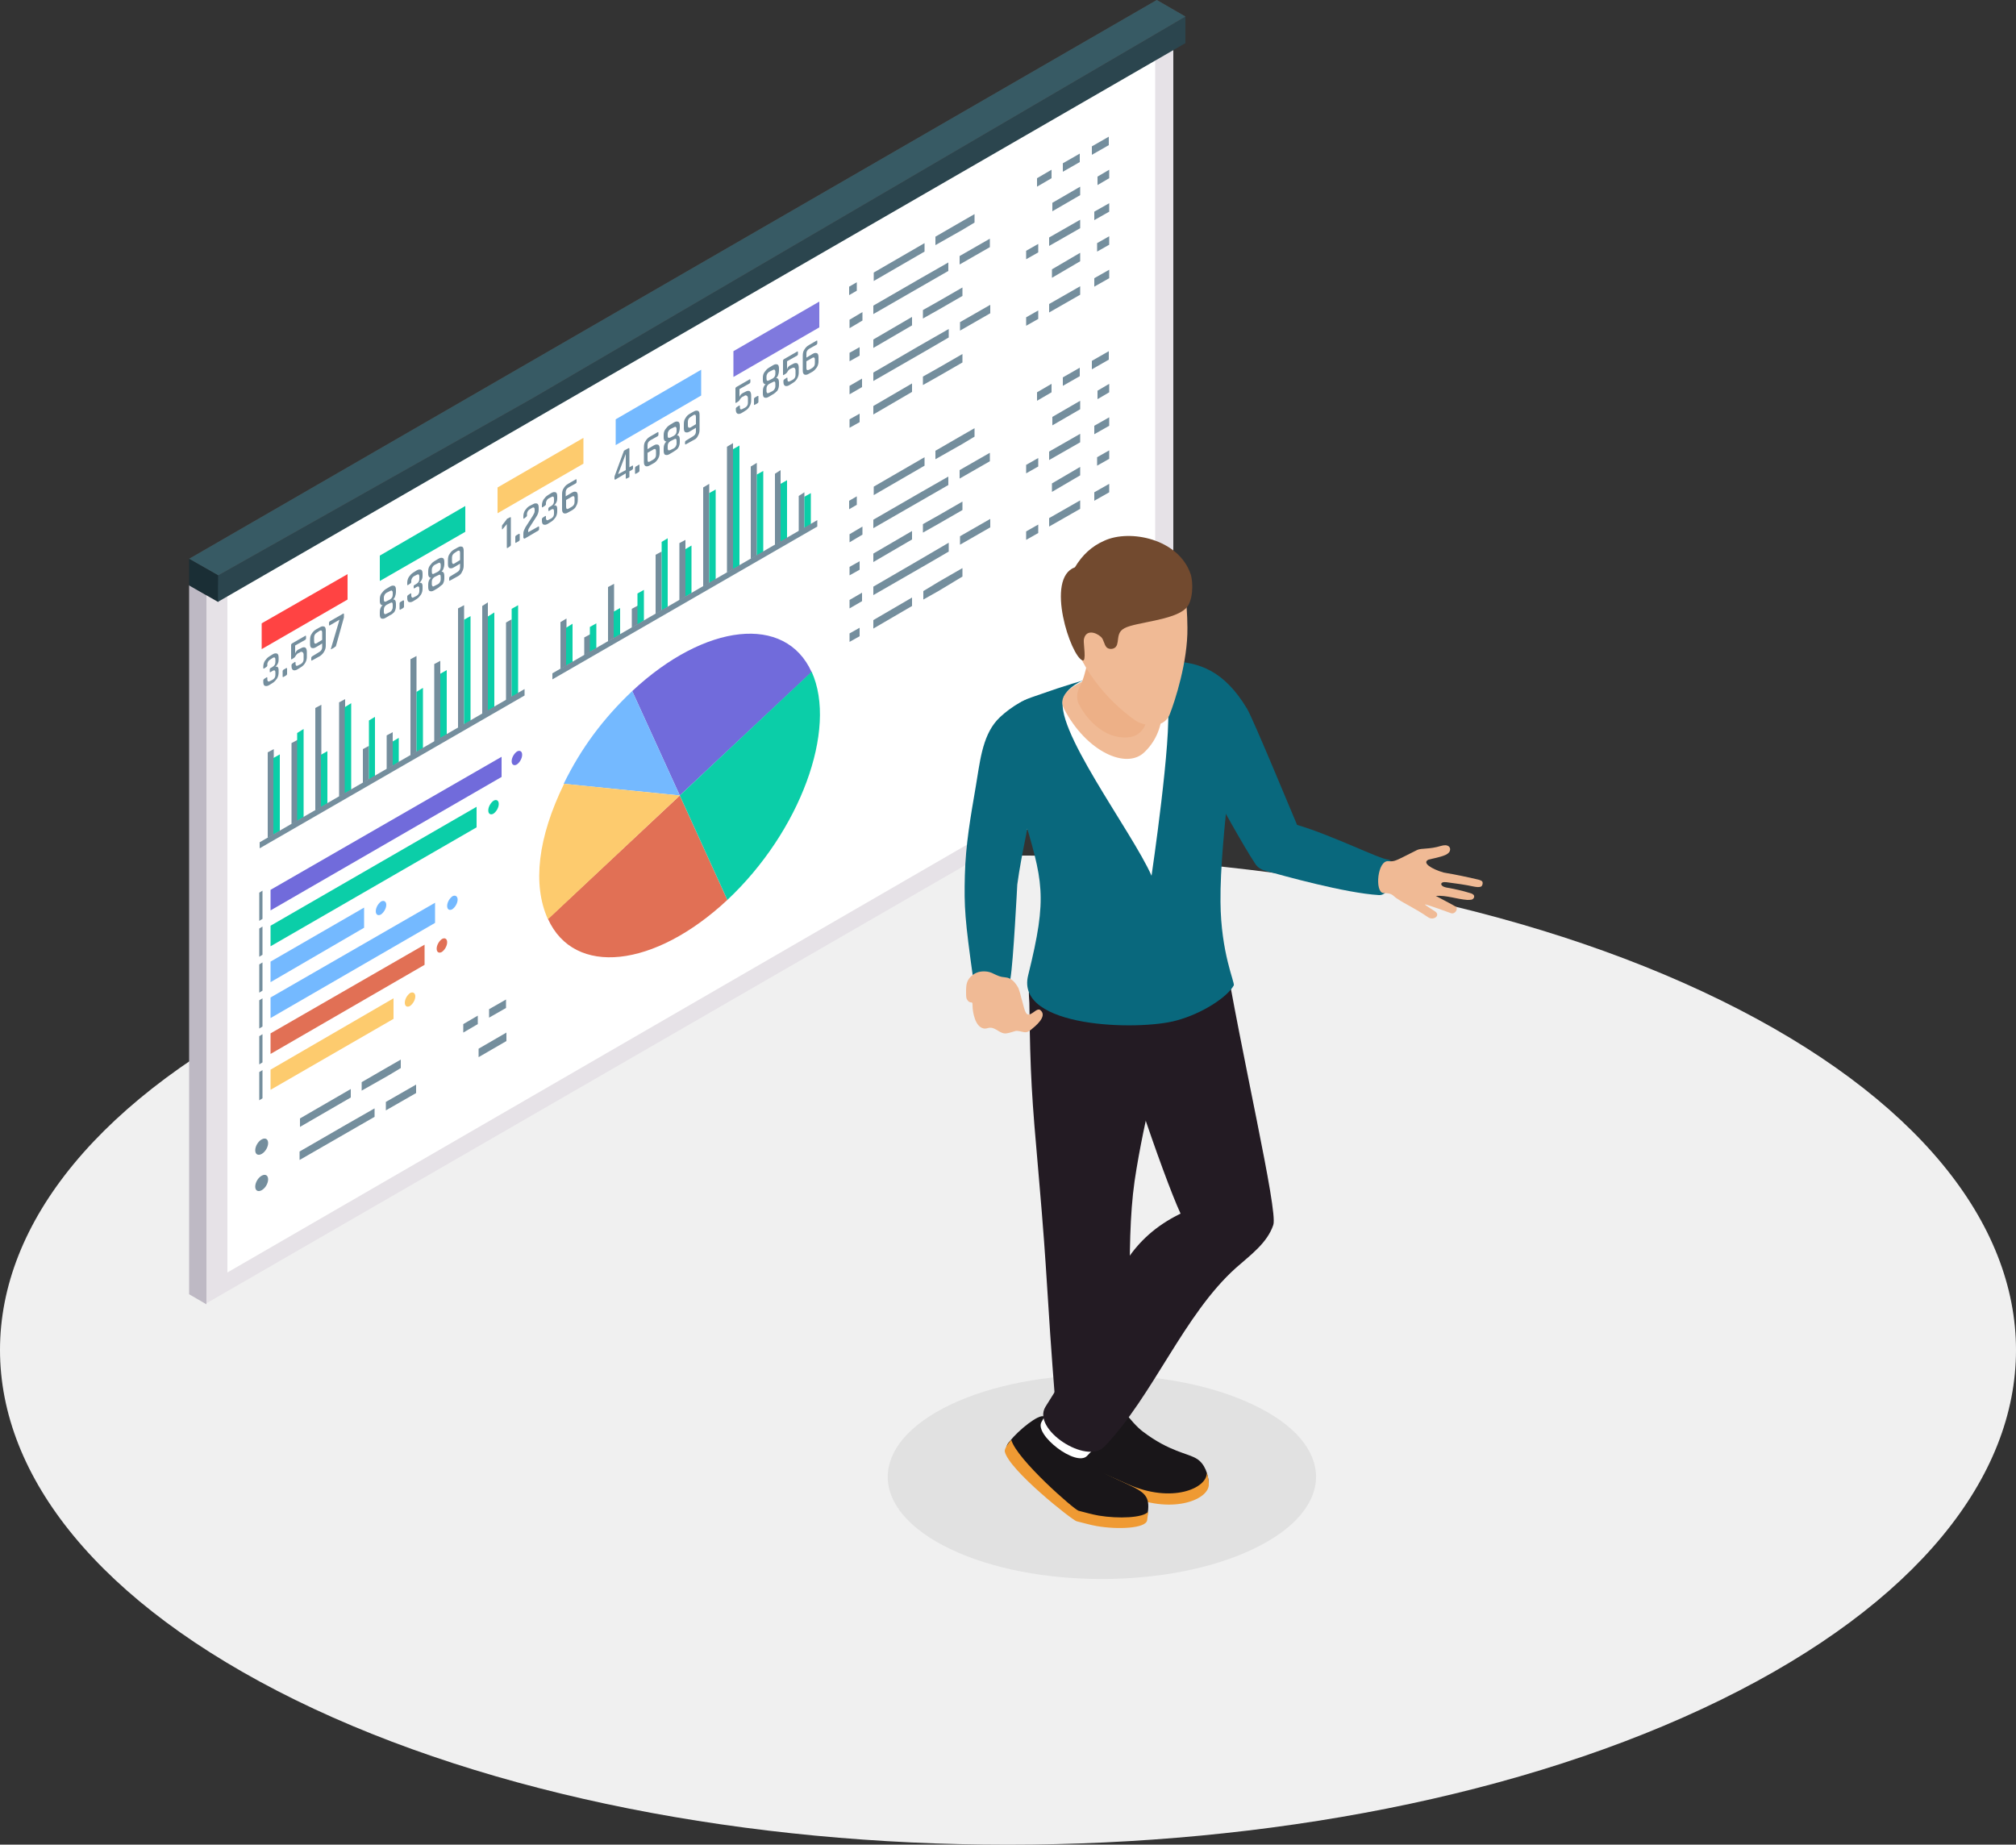 <?xml version="1.0" encoding="utf-8"?>
<!-- Generator: Adobe Illustrator 19.0.0, SVG Export Plug-In . SVG Version: 6.00 Build 0)  -->
<svg version="1.1" id="Capa_1" xmlns="http://www.w3.org/2000/svg" xmlns:xlink="http://www.w3.org/1999/xlink" x="0px" y="0px"
	 width="500px" height="457.5px" viewBox="-170 68.8 500 457.5" style="enable-background:new -170 68.8 500 457.5;"
	 xml:space="preserve">
<rect x="-170" y="68.8" width="500" height="457.5" fill="#333333" stroke="none"/>
<style type="text/css">
	.st0{fill:#F0F0F0;}
	.st1{fill:#E1E1E1;}
	.st2{fill:#E6E2E7;}
	.st3{fill:#BEB9C4;}
	.st4{fill:#FFFFFF;}
	.st5{fill:#2B454E;}
	.st6{fill:#4F4642;}
	.st7{fill:#375A64;}
	.st8{fill:#1A2E35;}
	.st9{fill:#FF4343;}
	.st10{fill:#748E9D;}
	.st11{fill:#0BCEA8;}
	.st12{fill:#FDCB6E;}
	.st13{fill:#74B9FF;}
	.st14{opacity:0.9;fill:#716BDB;enable-background:new    ;}
	.st15{fill:#716BDB;}
	.st16{fill:#E17055;}
	.st17{fill:#191619;}
	.st18{fill:#EF9A33;}
	.st19{fill:#231B23;}
	.st20{fill:#09687D;}
	.st21{fill:#F0BA95;}
	.st22{fill:#EDB087;}
	.st23{fill:#724A2F;}
</style>
<g id="Shadows">
</g>
<g id="Clouds">
</g>
<g id="Device">
</g>
<g id="Spreadsheets">
</g>
<g id="Charts">
</g>
<g>
	<path id="Floor_9_" class="st0" d="M-96.8,490.4c97.6,47.9,255.9,47.9,353.6,0c97.6-47.9,97.6-125.6,0-173.5S0.9,269-96.8,316.9
		C-194.4,364.8-194.4,442.4-96.8,490.4z"/>
	<path id="Shadow_3_" class="st1" d="M140.8,453c-20.7,9.9-54.4,9.9-75.1,0s-20.7-25.9,0-35.8c20.7-9.9,54.4-9.9,75.1,0
		C161.6,427,161.6,443.1,140.8,453z"/>
	<g id="_x35_">
		<g>
			<g>
				<g>
					<polygon class="st2" points="121,253.6 -118.9,392.1 -118.9,216.2 121,77.7 					"/>
					<polygon class="st3" points="-118.8,392.3 -123.1,389.8 -123.1,213.9 -118.8,216.4 					"/>
				</g>
				<polygon class="st4" points="116.5,251.3 -113.6,384.4 -113.6,215.2 116.5,82.2 				"/>
			</g>
			<g>
				<g>
					<polygon class="st5" points="124,79.5 -116,218.1 -116,211.5 -35.8,162.4 124,72.9 					"/>
					<polygon class="st6" points="124,72.9 -37.8,167.5 -115.9,211.5 -123.1,207.4 116.9,68.8 					"/>
					<polygon class="st7" points="124,72.9 -37.8,167.5 -115.9,211.5 -123.1,207.4 116.9,68.8 					"/>
					<path class="st8" d="M-115.9,211.5l-7.2-4.1v6.6l7.2,4.1C-116,218.1-115.9,211.5-115.9,211.5z"/>
				</g>
			</g>
		</g>
		<g>
			<g>
				<g>
					<g>
						<g>
							<polygon class="st9" points="-83.8,217.5 -105.1,229.8 -105.1,223.4 -83.8,211.2 							"/>
						</g>
						<g>
							<path class="st10" d="M-102.9,234.5l0.5-0.3c0.5-0.3,0.7-0.7,0.7-1.2v-0.6c0-0.5-0.2-0.7-0.7-0.4l-0.6,0.4
								c-0.2,0.1-0.4,0.3-0.5,0.5c-0.1,0.2-0.2,0.4-0.2,0.7v0.3c0,0.1-0.1,0.2-0.2,0.3l-0.6,0.4c-0.1,0.1-0.2,0-0.2-0.1v-0.3
								c0-0.5,0.1-1,0.4-1.5c0.3-0.4,0.6-0.8,1.1-1.1l0.8-0.5c0.5-0.3,0.8-0.3,1.1-0.2c0.3,0.1,0.4,0.5,0.4,1v0.6
								c0,0.7-0.3,1.2-0.8,1.7c0.5-0.2,0.8,0.1,0.8,0.8v0.6c0,0.5-0.1,1-0.4,1.5c-0.3,0.4-0.6,0.8-1.1,1.1l-0.8,0.5
								c-0.5,0.3-0.8,0.3-1.1,0.2c-0.3-0.1-0.4-0.5-0.4-1v-0.4c0-0.1,0.1-0.2,0.2-0.3l0.6-0.4c0.1-0.1,0.2,0,0.2,0.1v0.4
								c0,0.3,0.1,0.4,0.2,0.5c0.1,0.1,0.3,0,0.5-0.1l0.6-0.3c0.5-0.3,0.7-0.7,0.7-1.2v-0.6c0-0.5-0.2-0.7-0.7-0.4l-0.5,0.3
								c-0.1,0.1-0.2,0-0.2-0.1v-0.5C-103.1,234.7-103.1,234.6-102.9,234.5z"/>
							<path class="st10" d="M-98.8,234.6v1.4c0,0.1-0.1,0.2-0.2,0.3l-0.7,0.4c-0.1,0.1-0.2,0-0.2-0.1v-1.4c0-0.1,0.1-0.2,0.2-0.3
								l0.7-0.4C-98.8,234.5-98.8,234.5-98.8,234.6z"/>
							<path class="st10" d="M-95.6,230.6l-0.6,0.3c-0.1,0.1-0.2,0.2-0.3,0.3c-0.1,0.1-0.1,0.2-0.2,0.3c-0.1,0.2-0.2,0.3-0.3,0.4
								l-0.6,0.4c-0.1,0.1-0.2,0-0.2-0.1v-3.5c0-0.1,0.1-0.2,0.2-0.3l3.3-1.9c0.1-0.1,0.2,0,0.2,0.1v0.6c0,0.1-0.1,0.2-0.2,0.3
								l-2.5,1.4v2c0.1-0.4,0.4-0.8,0.8-1l0.6-0.3c0.5-0.3,0.8-0.3,1.1-0.2c0.2,0.1,0.4,0.5,0.4,1v1.3c0,0.5-0.1,1-0.4,1.5
								c-0.3,0.5-0.6,0.8-1.1,1.1l-0.8,0.5c-0.5,0.3-0.8,0.3-1.1,0.2c-0.3-0.2-0.4-0.5-0.4-1v-0.3c0-0.1,0.1-0.2,0.2-0.3l0.6-0.4
								c0.1-0.1,0.2,0,0.2,0.1v0.3c0,0.5,0.2,0.7,0.7,0.4l0.6-0.3c0.5-0.3,0.7-0.7,0.7-1.2v-1.1c0-0.3-0.1-0.5-0.2-0.6
								C-95.2,230.4-95.4,230.4-95.6,230.6z"/>
							<path class="st10" d="M-90.6,231.5l-2,1.1c-0.1,0.1-0.2,0-0.2-0.1v-0.6c0-0.1,0.1-0.2,0.2-0.3l1.8-1.1
								c0.5-0.3,0.7-0.7,0.7-1.2v-0.9l-1.5,0.9c-0.5,0.3-0.8,0.3-1.1,0.2c-0.3-0.1-0.4-0.5-0.4-1v-1c0-0.6,0.1-1.1,0.4-1.5
								c0.3-0.5,0.6-0.8,1.1-1.1l0.9-0.5c0.5-0.3,0.8-0.3,1.1-0.2c0.3,0.1,0.4,0.5,0.4,1v3.7c0,0.5-0.1,1-0.4,1.5
								C-89.8,230.8-90.2,231.2-90.6,231.5z M-91.4,228.3l1.3-0.8v-1.8c0-0.5-0.2-0.7-0.7-0.4l-0.6,0.4c-0.5,0.3-0.7,0.7-0.7,1.2
								v0.9C-92.1,228.4-91.9,228.6-91.4,228.3z"/>
							<path class="st10" d="M-87.1,229.4l-0.7,0.4c-0.1,0.1-0.2,0-0.1-0.2l2.1-7.1l-2.4,1.4c-0.1,0.1-0.2,0-0.2-0.1v-0.6
								c0-0.1,0.1-0.2,0.2-0.3l3.3-1.9c0.1-0.1,0.2,0,0.2,0.1v0.7c0,0.1,0,0.3-0.1,0.5l-1.9,6.8C-86.9,229.2-87,229.3-87.1,229.4z"
								/>
						</g>
					</g>
					<g>
						<g>
							<polygon class="st11" points="-54.6,200.7 -75.8,212.9 -75.8,206.6 -54.6,194.3 							"/>
						</g>
						<g>
							<path class="st10" d="M-73.3,221.4l-1,0.6c-0.5,0.3-0.8,0.3-1.1,0.2c-0.3-0.1-0.4-0.5-0.4-1v-0.6c0-0.7,0.2-1.3,0.7-1.7
								c-0.4,0-0.7-0.3-0.7-1v-0.5c0-0.5,0.1-1,0.4-1.4s0.6-0.8,1.1-1.1l1-0.6c0.5-0.3,0.8-0.3,1.1-0.2c0.3,0.1,0.4,0.5,0.4,1v0.6
								c0,0.3-0.1,0.7-0.2,1c-0.1,0.3-0.3,0.6-0.5,0.8c0.4-0.1,0.7,0.3,0.7,1v0.6c0,0.5-0.1,1-0.4,1.5
								C-72.4,220.8-72.8,221.2-73.3,221.4z M-74.1,217.9l0.8-0.4c0.5-0.3,0.7-0.7,0.7-1.2v-0.5c0-0.3-0.1-0.4-0.2-0.5
								s-0.3,0-0.5,0.1l-0.8,0.4c-0.2,0.1-0.4,0.3-0.5,0.5c-0.1,0.2-0.2,0.4-0.2,0.7v0.5C-74.8,218-74.6,218.2-74.1,217.9z
								 M-74.1,221l0.8-0.4c0.2-0.1,0.4-0.3,0.5-0.5s0.2-0.4,0.2-0.7v-0.6c0-0.6-0.2-0.7-0.7-0.4l-0.8,0.4c-0.5,0.3-0.7,0.7-0.7,1.2
								v0.6c0,0.3,0.1,0.4,0.2,0.5C-74.6,221.2-74.4,221.1-74.1,221z"/>
							<path class="st10" d="M-69.8,217.9v1.4c0,0.1-0.1,0.2-0.2,0.3l-0.7,0.4c-0.1,0.1-0.2,0-0.2-0.1v-1.5c0-0.1,0.1-0.2,0.2-0.3
								l0.7-0.4C-69.8,217.7-69.8,217.8-69.8,217.9z"/>
							<path class="st10" d="M-67.2,213.9l0.5-0.3c0.5-0.3,0.7-0.7,0.7-1.2v-0.6c0-0.5-0.2-0.7-0.7-0.4l-0.6,0.3
								c-0.2,0.1-0.4,0.3-0.5,0.5s-0.2,0.4-0.2,0.7v0.3c0,0.1-0.1,0.2-0.2,0.3l-0.6,0.4c-0.1,0.1-0.2,0-0.2-0.1v-0.4
								c0-0.5,0.1-1,0.4-1.5c0.3-0.4,0.6-0.8,1.1-1.1l0.8-0.5c0.5-0.3,0.8-0.3,1.1-0.2c0.3,0.1,0.4,0.5,0.4,1v0.6
								c0,0.7-0.3,1.2-0.8,1.7c0.5-0.2,0.8,0.1,0.8,0.8v0.6c0,0.5-0.1,1-0.4,1.5c-0.3,0.4-0.6,0.8-1.1,1.1l-0.8,0.5
								c-0.5,0.3-0.8,0.3-1.1,0.2c-0.3-0.1-0.4-0.5-0.4-1v-0.4c0-0.1,0.1-0.2,0.2-0.3l0.6-0.4c0.1-0.1,0.2,0,0.2,0.1v0.4
								c0,0.3,0.1,0.4,0.2,0.5s0.3,0,0.5-0.1l0.6-0.3c0.5-0.3,0.7-0.7,0.7-1.2v-0.6c0-0.5-0.2-0.7-0.7-0.4l-0.5,0.3
								c-0.1,0.1-0.2,0-0.2-0.1v-0.5C-67.3,214-67.3,213.9-67.2,213.9z"/>
							<path class="st10" d="M-61.3,214.6l-1,0.6c-0.5,0.3-0.8,0.3-1.1,0.2c-0.3-0.1-0.4-0.5-0.4-1v-0.6c0-0.7,0.2-1.3,0.7-1.7
								c-0.4,0-0.7-0.3-0.7-1v-0.6c0-0.5,0.1-1,0.4-1.4c0.3-0.4,0.6-0.8,1.1-1.1l1-0.6c0.5-0.3,0.8-0.3,1.1-0.2
								c0.3,0.1,0.4,0.5,0.4,1v0.6c0,0.3-0.1,0.7-0.2,1c-0.1,0.3-0.3,0.6-0.5,0.8c0.4-0.1,0.7,0.3,0.7,1v0.6c0,0.5-0.1,1-0.4,1.5
								C-60.5,213.9-60.9,214.3-61.3,214.6z M-62.2,211l0.8-0.4c0.5-0.3,0.7-0.7,0.7-1.2v-0.5c0-0.3-0.1-0.4-0.2-0.5
								c-0.1-0.1-0.3,0-0.5,0.1l-0.8,0.4c-0.2,0.1-0.4,0.3-0.5,0.5s-0.2,0.4-0.2,0.7v0.5C-62.9,211.2-62.7,211.3-62.2,211z
								 M-62.2,214.1l0.8-0.4c0.2-0.1,0.4-0.3,0.5-0.5s0.2-0.4,0.2-0.7v-0.6c0-0.6-0.2-0.7-0.7-0.4l-0.8,0.4
								c-0.5,0.3-0.7,0.7-0.7,1.2v0.6c0,0.3,0.1,0.4,0.2,0.5C-62.7,214.3-62.5,214.3-62.2,214.1z"/>
							<path class="st10" d="M-56.4,211.7l-2,1.1c-0.1,0.1-0.2,0-0.2-0.1v-0.6c0-0.1,0.1-0.2,0.2-0.3l1.8-1.1
								c0.5-0.3,0.7-0.7,0.7-1.2v-0.9l-1.5,0.9c-0.5,0.3-0.8,0.3-1.1,0.2c-0.3-0.1-0.4-0.5-0.4-1v-1c0-0.6,0.1-1.1,0.4-1.5
								c0.3-0.5,0.6-0.8,1.1-1.1l0.9-0.5c0.5-0.3,0.8-0.3,1.1-0.2c0.3,0.1,0.4,0.5,0.4,1v3.7c0,0.5-0.1,1-0.4,1.5
								C-55.6,211.1-55.9,211.4-56.4,211.7z M-57.2,208.5l1.3-0.8v-1.8c0-0.5-0.2-0.7-0.7-0.4l-0.6,0.4c-0.5,0.3-0.7,0.7-0.7,1.2
								v0.9C-57.9,208.7-57.6,208.8-57.2,208.5z"/>
						</g>
					</g>
					<g>
						<g>
							<polygon class="st12" points="-25.3,183.8 -46.6,196.1 -46.6,189.7 -25.3,177.4 							"/>
						</g>
						<g>
							<path class="st10" d="M-45.5,200v-0.7c0-0.1,0-0.2,0.1-0.3l1-1.3c0.1-0.2,0.2-0.3,0.3-0.3l0.6-0.3c0.1-0.1,0.2,0,0.2,0.1v6.8
								c0,0.1-0.1,0.2-0.2,0.3l-0.6,0.4c-0.1,0.1-0.2,0-0.2-0.1v-5.8l-1.1,1.3C-45.4,200.1-45.5,200.1-45.5,200z"/>
							<path class="st10" d="M-41.1,201.3v1.4c0,0.1-0.1,0.2-0.2,0.3l-0.7,0.4c-0.1,0.1-0.2,0-0.2-0.1v-1.4c0-0.1,0.1-0.2,0.2-0.3
								l0.7-0.4C-41.2,201.2-41.1,201.2-41.1,201.3z"/>
							<path class="st10" d="M-40.2,202.1v-1c0-0.5,0.2-0.9,0.5-1.5l1.8-2.8c0.3-0.5,0.5-0.9,0.5-1.2v-0.4c0-0.5-0.2-0.7-0.7-0.4
								l-0.5,0.3c-0.2,0.1-0.4,0.3-0.5,0.5s-0.2,0.4-0.2,0.7v0.4c0,0.1-0.1,0.2-0.2,0.3l-0.5,0.4c-0.1,0.1-0.2,0-0.2-0.1v-0.4
								c0-0.5,0.1-1,0.4-1.5c0.3-0.4,0.6-0.8,1.1-1.1l0.8-0.4c0.5-0.3,0.8-0.3,1.1-0.2c0.3,0.1,0.4,0.5,0.4,1v0.5
								c0,0.6-0.2,1.2-0.6,1.8l-1.8,2.8c-0.1,0.2-0.2,0.4-0.2,0.6v0.4l2.5-1.4c0.1-0.1,0.2,0,0.2,0.1v0.6c0,0.1-0.1,0.2-0.2,0.3
								l-3.4,2C-40.1,202.3-40.2,202.3-40.2,202.1z"/>
							<path class="st10" d="M-33.8,194.6l0.5-0.3c0.5-0.3,0.7-0.7,0.7-1.2v-0.6c0-0.5-0.2-0.7-0.7-0.4l-0.6,0.3
								c-0.2,0.1-0.4,0.3-0.5,0.5s-0.2,0.4-0.2,0.7v0.3c0,0.1-0.1,0.2-0.2,0.3l-0.6,0.4c-0.1,0.1-0.2,0-0.2-0.1v-0.3
								c0-0.5,0.1-1,0.4-1.5c0.3-0.4,0.6-0.8,1.1-1.1l0.8-0.5c0.5-0.3,0.8-0.3,1.1-0.2c0.3,0.1,0.4,0.5,0.4,1v0.6
								c0,0.7-0.3,1.2-0.8,1.7c0.5-0.2,0.8,0.1,0.8,0.8v0.6c0,0.5-0.1,1-0.4,1.5c-0.3,0.4-0.6,0.8-1.1,1.1l-0.8,0.5
								c-0.5,0.3-0.8,0.3-1.1,0.2c-0.3-0.1-0.4-0.5-0.4-1v-0.4c0-0.1,0.1-0.2,0.2-0.3l0.6-0.4c0.1-0.1,0.2,0,0.2,0.1v0.4
								c0,0.3,0.1,0.4,0.2,0.5s0.3,0,0.5-0.1l0.6-0.3c0.5-0.3,0.7-0.7,0.7-1.2v-0.6c0-0.5-0.2-0.7-0.7-0.4l-0.5,0.3
								c-0.1,0.1-0.2,0-0.2-0.1v-0.5C-34,194.8-33.9,194.7-33.8,194.6z"/>
							<path class="st10" d="M-28.2,195.4l-0.9,0.5c-0.5,0.3-0.8,0.3-1.1,0.2c-0.3-0.2-0.4-0.5-0.4-1v-3.7c0-0.6,0.1-1.1,0.4-1.5
								c0.3-0.5,0.6-0.8,1.1-1.1l1.9-1.1c0.1-0.1,0.2,0,0.2,0.1v0.6c0,0.1-0.1,0.2-0.2,0.3l-1.8,1c-0.5,0.3-0.7,0.7-0.7,1.2v1
								l1.5-0.9c0.5-0.3,0.8-0.3,1.1-0.2c0.3,0.1,0.4,0.5,0.4,1v1c0,0.5-0.1,1-0.4,1.5C-27.3,194.8-27.7,195.1-28.2,195.4z
								 M-28.9,194.9l0.7-0.4c0.5-0.3,0.7-0.7,0.7-1.2v-0.9c0-0.5-0.2-0.7-0.7-0.4l-1.4,0.8v1.7C-29.6,195-29.4,195.2-28.9,194.9z"
								/>
						</g>
					</g>
					<g>
						<g>
							<polygon class="st13" points="3.9,166.9 -17.3,179.2 -17.3,172.8 3.9,160.5 							"/>
						</g>
						<g>
							<path class="st10" d="M-14,187.2l-0.6,0.3c-0.1,0.1-0.2,0-0.2-0.1v-1.2l-2.5,1.5c-0.2,0.1-0.3,0.1-0.3-0.2v-0.3
								c0-0.2,0-0.3,0.1-0.5l2.1-5.7c0.1-0.1,0.1-0.2,0.1-0.3c0-0.1,0.1-0.1,0.2-0.2l0.9-0.5c0.2-0.1,0.3-0.1,0.3,0.2v4.5l0.7-0.4
								c0.1-0.1,0.2,0,0.2,0.1v0.6c0,0.1-0.1,0.2-0.2,0.3l-0.7,0.4v1.2C-13.9,187.1-13.9,187.2-14,187.2z M-14.8,185.4v-4l-1.9,5
								L-14.8,185.4z"/>
							<path class="st10" d="M-11.4,184.2v1.4c0,0.1-0.1,0.2-0.2,0.3l-0.7,0.4c-0.1,0.1-0.2,0-0.2-0.1v-1.4c0-0.1,0.1-0.2,0.2-0.3
								l0.7-0.4C-11.4,184-11.4,184-11.4,184.2z"/>
							<path class="st10" d="M-7.9,183.7l-0.9,0.5c-0.5,0.3-0.8,0.3-1.1,0.2c-0.3-0.2-0.4-0.5-0.4-1v-3.7c0-0.6,0.1-1.1,0.4-1.5
								c0.3-0.5,0.6-0.8,1.1-1.1l1.9-1.1c0.1-0.1,0.2,0,0.2,0.1v0.6c0,0.1-0.1,0.2-0.2,0.3l-1.8,1c-0.5,0.3-0.7,0.7-0.7,1.2v1
								l1.5-0.9c0.5-0.3,0.8-0.3,1.1-0.2c0.3,0.1,0.4,0.5,0.4,1v1c0,0.5-0.1,1-0.4,1.5C-7.1,183.1-7.5,183.5-7.9,183.7z M-8.7,183.2
								l0.7-0.4c0.5-0.3,0.7-0.7,0.7-1.2v-0.9c0-0.5-0.2-0.7-0.7-0.4l-1.4,0.8v1.7C-9.4,183.4-9.2,183.5-8.7,183.2z"/>
							<path class="st10" d="M-2.9,180.8l-1,0.6c-0.5,0.3-0.8,0.3-1.1,0.2c-0.3-0.1-0.4-0.5-0.4-1V180c0-0.7,0.2-1.3,0.7-1.7
								c-0.4,0-0.7-0.3-0.7-1v-0.6c0-0.5,0.1-1,0.4-1.4s0.6-0.8,1.1-1.1l1-0.6c0.5-0.3,0.8-0.3,1.1-0.2c0.3,0.1,0.4,0.5,0.4,1v0.6
								c0,0.3-0.1,0.7-0.2,1s-0.3,0.6-0.5,0.8c0.4-0.1,0.7,0.3,0.7,1v0.6c0,0.5-0.1,1-0.4,1.5C-2,180.2-2.4,180.5-2.9,180.8z
								 M-3.7,177.3l0.8-0.4c0.5-0.3,0.7-0.7,0.7-1.2v-0.5c0-0.3-0.1-0.4-0.2-0.5s-0.3,0-0.5,0.1l-0.8,0.4c-0.2,0.1-0.4,0.3-0.5,0.5
								s-0.2,0.4-0.2,0.7v0.5C-4.4,177.4-4.2,177.5-3.7,177.3z M-3.7,180.4l0.8-0.4c0.2-0.1,0.4-0.3,0.5-0.5s0.2-0.4,0.2-0.7v-0.6
								c0-0.6-0.2-0.7-0.7-0.4l-0.8,0.4c-0.5,0.3-0.7,0.7-0.7,1.2v0.6c0,0.3,0.1,0.4,0.2,0.5C-4.2,180.5-4,180.5-3.7,180.4z"/>
							<path class="st10" d="M2.1,177.9l-2,1.1c-0.1,0.1-0.2,0-0.2-0.1v-0.5c0-0.1,0.1-0.2,0.2-0.3l1.8-1.1c0.5-0.3,0.7-0.7,0.7-1.2
								v-0.9l-1.5,0.9c-0.5,0.3-0.8,0.3-1.1,0.2c-0.3-0.1-0.4-0.5-0.4-1v-1c0-0.6,0.1-1.1,0.4-1.5c0.3-0.5,0.6-0.8,1.1-1.1l0.9-0.5
								c0.5-0.3,0.8-0.3,1.1-0.2c0.3,0.1,0.4,0.5,0.4,1v3.7c0,0.5-0.1,1-0.4,1.5C2.9,177.3,2.6,177.7,2.1,177.9z M1.3,174.8l1.3-0.8
								v-1.8c0-0.5-0.2-0.7-0.7-0.4l-0.6,0.4c-0.5,0.3-0.7,0.7-0.7,1.2v0.9C0.6,174.9,0.9,175,1.3,174.8z"/>
						</g>
					</g>
					<g>
						<g>
							<polygon class="st14" points="33.2,150 11.9,162.3 11.9,155.9 33.2,143.6 							"/>
						</g>
						<g>
							<path class="st10" d="M14.6,167l-0.6,0.3c-0.1,0.1-0.2,0.2-0.3,0.3c-0.1,0.1-0.1,0.2-0.2,0.3c-0.1,0.2-0.2,0.3-0.3,0.4
								l-0.6,0.4c-0.1,0.1-0.2,0-0.2-0.1v-3.5c0-0.1,0.1-0.2,0.2-0.3l3.3-1.9c0.1-0.1,0.2,0,0.2,0.1v0.6c0,0.1-0.1,0.2-0.2,0.3
								l-2.5,1.4v2c0.1-0.4,0.4-0.8,0.8-1l0.6-0.3c0.5-0.3,0.8-0.3,1.1-0.2c0.2,0.1,0.4,0.5,0.4,1v1.3c0,0.5-0.1,1-0.4,1.5
								c-0.3,0.5-0.6,0.8-1.1,1.1l-0.8,0.5c-0.5,0.3-0.8,0.3-1.1,0.2c-0.3-0.2-0.4-0.5-0.4-1v-0.3c0-0.1,0.1-0.2,0.2-0.3l0.6-0.4
								c0.1-0.1,0.2,0,0.2,0.1v0.3c0,0.5,0.2,0.7,0.7,0.4l0.6-0.3c0.5-0.3,0.7-0.7,0.7-1.2v-1.1c0-0.3-0.1-0.5-0.2-0.6
								C15,166.8,14.8,166.8,14.6,167z"/>
							<path class="st10" d="M18.1,167.1v1.4c0,0.1-0.1,0.2-0.2,0.3l-0.7,0.4c-0.1,0.1-0.2,0-0.2-0.1v-1.4c0-0.1,0.1-0.2,0.2-0.3
								l0.7-0.4C18.1,167,18.1,167,18.1,167.1z"/>
							<path class="st10" d="M21.7,166.6l-1,0.6c-0.5,0.3-0.8,0.3-1.1,0.2c-0.3-0.1-0.4-0.5-0.4-1v-0.6c0-0.7,0.2-1.3,0.7-1.7
								c-0.4,0-0.7-0.3-0.7-1v-0.6c0-0.5,0.1-1,0.4-1.4c0.3-0.4,0.6-0.8,1.1-1.1l1-0.6c0.5-0.3,0.8-0.3,1.1-0.2
								c0.3,0.1,0.4,0.5,0.4,1v0.6c0,0.3-0.1,0.7-0.2,1c-0.1,0.3-0.3,0.6-0.5,0.8c0.4-0.1,0.7,0.3,0.7,1v0.6c0,0.5-0.1,1-0.4,1.5
								C22.5,166,22.2,166.3,21.7,166.6z M20.8,163.1l0.8-0.4c0.5-0.3,0.7-0.7,0.7-1.2V161c0-0.3-0.1-0.4-0.2-0.5
								c-0.1-0.1-0.3,0-0.5,0.1l-0.8,0.4c-0.2,0.1-0.4,0.3-0.5,0.5s-0.2,0.4-0.2,0.7v0.5C20.1,163.2,20.3,163.4,20.8,163.1z
								 M20.8,166.2l0.8-0.4c0.2-0.1,0.4-0.3,0.5-0.5s0.2-0.4,0.2-0.7V164c0-0.6-0.2-0.7-0.7-0.4l-0.8,0.4c-0.5,0.3-0.7,0.7-0.7,1.2
								v0.6c0,0.3,0.1,0.4,0.2,0.5S20.5,166.3,20.8,166.2z"/>
							<path class="st10" d="M26.4,160.1l-0.6,0.3c-0.1,0.1-0.2,0.2-0.3,0.3c-0.1,0.1-0.1,0.2-0.2,0.3c-0.1,0.2-0.2,0.3-0.3,0.4
								l-0.6,0.4c-0.1,0.1-0.2,0-0.2-0.1v-3.5c0-0.1,0.1-0.2,0.2-0.3l3.3-1.9c0.1-0.1,0.2,0,0.2,0.1v0.6c0,0.1-0.1,0.2-0.2,0.3
								l-2.5,1.4v2c0.1-0.4,0.4-0.8,0.8-1l0.6-0.3c0.5-0.3,0.8-0.3,1.1-0.2c0.2,0.1,0.4,0.5,0.4,1v1.3c0,0.5-0.1,1-0.4,1.5
								c-0.3,0.5-0.6,0.8-1.1,1.1l-0.8,0.5c-0.5,0.3-0.8,0.3-1.1,0.2c-0.3-0.2-0.4-0.5-0.4-1v-0.3c0-0.1,0.1-0.2,0.2-0.3l0.6-0.4
								c0.1-0.1,0.2,0,0.2,0.1v0.3c0,0.5,0.2,0.7,0.7,0.4l0.6-0.3c0.5-0.3,0.7-0.7,0.7-1.2v-1.1c0-0.3-0.1-0.5-0.2-0.6
								C26.9,159.9,26.7,160,26.4,160.1z"/>
							<path class="st10" d="M31.5,161l-0.9,0.5c-0.5,0.3-0.8,0.3-1.1,0.2c-0.3-0.2-0.4-0.5-0.4-1V157c0-0.6,0.1-1.1,0.4-1.5
								c0.3-0.5,0.6-0.8,1.1-1.1l1.9-1.1c0.1-0.1,0.2,0,0.2,0.1v0.6c0,0.1-0.1,0.2-0.2,0.3l-1.8,1c-0.5,0.3-0.7,0.7-0.7,1.2v1
								l1.5-0.9c0.5-0.3,0.8-0.3,1.1-0.2c0.3,0.1,0.4,0.5,0.4,1v1c0,0.5-0.1,1-0.4,1.5C32.3,160.3,32,160.7,31.5,161z M30.7,160.5
								l0.7-0.4c0.5-0.3,0.7-0.7,0.7-1.2V158c0-0.5-0.2-0.7-0.7-0.4l-1.4,0.8v1.7C30,160.6,30.2,160.7,30.7,160.5z"/>
						</g>
					</g>
				</g>
				<g>
					<path class="st10" d="M-74.3,342.1l7.5-4.3v2.1l-7.5,4.3V342.1z M-81.1,348.1l4-2.3v-2.1l-7,4l-11.6,6.7v2.1L-81.1,348.1
						L-81.1,348.1z M-92.5,346.5l9.5-5.5v-2.1l-9.5,5.5l-3.1,1.8v2.1L-92.5,346.5L-92.5,346.5z M-73.6,335.5l3-1.8v-2.1l-4,2.3
						l-5.7,3.3v2.1L-73.6,335.5L-73.6,335.5z M-44.5,316.7l-4.2,2.4v2.1l4.2-2.4V316.7z M-51.5,320.7l-3.6,2.1v2.1l3.6-2.1V320.7z
						 M-44.4,324.9l-6.9,4v2.1l6.9-4V324.9z"/>
				</g>
			</g>
			<g>
				<g>
					<g>
						<g>
							<polygon class="st10" points="-104.9,296.7 -105.7,297.2 -105.7,290.2 -104.9,289.7 							"/>
							<polygon class="st10" points="-104.9,305.6 -105.7,306.1 -105.7,299.1 -104.9,298.6 							"/>
							<polygon class="st10" points="-104.9,314.5 -105.7,315 -105.7,308 -104.9,307.5 							"/>
							<polygon class="st10" points="-104.9,323.4 -105.7,323.9 -105.7,316.9 -104.9,316.4 							"/>
							<polygon class="st10" points="-104.9,332.3 -105.7,332.8 -105.7,325.8 -104.9,325.3 							"/>
							<polygon class="st10" points="-104.9,341.2 -105.7,341.7 -105.7,334.7 -104.9,334.2 							"/>
						</g>
						<g>
							<polygon class="st15" points="-45.6,261.5 -102.9,294.6 -102.9,289.5 -45.6,256.5 							"/>
							<polygon class="st11" points="-51.8,274 -102.9,303.5 -102.9,298.4 -51.8,268.9 							"/>
							<polygon class="st13" points="-79.7,298.9 -102.9,312.4 -102.9,307.3 -79.7,293.9 							"/>
							<polygon class="st13" points="-62.1,297.7 -102.9,321.3 -102.9,316.2 -62.1,292.7 							"/>
							<polygon class="st16" points="-64.7,308.1 -102.9,330.2 -102.9,325.1 -64.7,303.1 							"/>
							<polygon class="st12" points="-72.4,321.5 -102.9,339.1 -102.9,334.1 -72.4,316.4 							"/>
						</g>
					</g>
					<g>
						<path class="st13" d="M-74.2,293.2c0,0.9-0.6,1.9-1.3,2.4c-0.7,0.4-1.3,0.1-1.3-0.8s0.6-1.9,1.3-2.4
							C-74.8,292-74.2,292.4-74.2,293.2z"/>
					</g>
					<g>
						<path class="st13" d="M-56.5,291.9c0,0.9-0.6,1.9-1.3,2.4c-0.7,0.4-1.3,0.1-1.3-0.8s0.6-1.9,1.3-2.4
							C-57.1,290.7-56.5,291.1-56.5,291.9z"/>
					</g>
					<g>
						<path class="st16" d="M-59.1,302.5c0,0.9-0.6,1.9-1.3,2.4c-0.7,0.4-1.3,0.1-1.3-0.8s0.6-1.9,1.3-2.4
							C-59.7,301.3-59.1,301.6-59.1,302.5z"/>
					</g>
					<g>
						<path class="st15" d="M-40.5,256c0,0.9-0.6,1.9-1.3,2.4c-0.7,0.4-1.3,0.1-1.3-0.8s0.6-1.9,1.3-2.4
							C-41.1,254.8-40.5,255.1-40.5,256z"/>
					</g>
					<g>
						<path class="st12" d="M-67,315.9c0,0.9-0.6,1.9-1.3,2.4c-0.7,0.4-1.3,0.1-1.3-0.8s0.6-1.9,1.3-2.4
							C-67.6,314.7-67,315.1-67,315.9z"/>
					</g>
					<g>
						<path class="st11" d="M-46.3,268.2c0,0.9-0.6,1.9-1.3,2.4c-0.7,0.4-1.3,0.1-1.3-0.8s0.6-1.9,1.3-2.4
							C-46.9,267-46.3,267.3-46.3,268.2z"/>
					</g>
				</g>
				<g>
					<g>
						<g>
							<polygon class="st10" points="-102.1,275.8 -103.6,276.6 -103.6,255.4 -102.1,254.6 							"/>
							<polygon class="st11" points="-100.6,274.9 -102.2,275.8 -102.2,256.8 -100.6,255.9 							"/>
						</g>
						<g>
							<polygon class="st10" points="-96.2,272.4 -97.7,273.2 -97.7,253.1 -96.2,252.3 							"/>
							<polygon class="st11" points="-94.7,271.5 -96.3,272.4 -96.3,250.6 -94.7,249.6 							"/>
						</g>
						<g>
							<polygon class="st10" points="-90.3,269 -91.8,269.8 -91.8,244.4 -90.3,243.6 							"/>
							<polygon class="st11" points="-88.8,268.1 -90.4,269 -90.4,256 -88.8,255.1 							"/>
						</g>
						<g>
							<polygon class="st10" points="-84.4,265.6 -85.9,266.4 -85.9,243 -84.4,242.2 							"/>
							<polygon class="st11" points="-82.9,264.7 -84.5,265.6 -84.5,244.2 -82.9,243.2 							"/>
						</g>
						<g>
							<polygon class="st10" points="-66.7,255.3 -68.2,256.2 -68.2,232.3 -66.7,231.5 							"/>
							<polygon class="st11" points="-65.1,254.4 -66.7,255.3 -66.7,240.4 -65.1,239.4 							"/>
						</g>
						<g>
							<polygon class="st10" points="-60.8,251.9 -62.3,252.8 -62.3,233.5 -60.8,232.7 							"/>
							<polygon class="st11" points="-59.2,251 -60.8,251.9 -60.8,235.9 -59.2,235 							"/>
						</g>
						<g>
							<polygon class="st10" points="-54.9,248.5 -56.4,249.4 -56.4,219.7 -54.9,218.9 							"/>
							<polygon class="st11" points="-53.3,247.6 -54.9,248.5 -54.9,222.5 -53.3,221.6 							"/>
						</g>
						<g>
							<polygon class="st10" points="-49,245.1 -50.4,245.9 -50.4,219.1 -49,218.2 							"/>
							<polygon class="st11" points="-47.4,244.2 -49,245.1 -49,221.7 -47.4,220.7 							"/>
						</g>
						<g>
							<polygon class="st10" points="-43.1,241.7 -44.5,242.5 -44.5,223.2 -43.1,222.4 							"/>
							<polygon class="st11" points="-41.5,240.8 -43.1,241.7 -43.1,219.8 -41.5,218.9 							"/>
						</g>
						<g>
							<polygon class="st10" points="-78.5,262.1 -80,263 -80,254.6 -78.5,253.8 							"/>
							<polygon class="st11" points="-77,261.3 -78.5,262.2 -78.5,247.5 -77,246.6 							"/>
						</g>
						<g>
							<polygon class="st10" points="-72.6,258.7 -74.1,259.6 -74.1,251.2 -72.6,250.4 							"/>
							<polygon class="st11" points="-71.1,257.8 -72.6,258.8 -72.6,252.7 -71.1,251.8 							"/>
						</g>
					</g>
					<polygon class="st10" points="-39.9,241.3 -105.6,279.2 -105.6,277.7 -39.9,239.7 					"/>
				</g>
				<g>
					<g>
						<g>
							<polygon class="st10" points="-29.5,233.9 -31,234.7 -31,223.1 -29.5,222.2 							"/>
							<polygon class="st11" points="-28,233 -29.6,233.9 -29.6,224.5 -28,223.5 							"/>
						</g>
						<g>
							<polygon class="st10" points="-23.6,230.5 -25.1,231.3 -25.1,226.9 -23.6,226.1 							"/>
							<polygon class="st11" points="-22.1,229.6 -23.7,230.5 -23.7,224.3 -22.1,223.4 							"/>
						</g>
						<g>
							<polygon class="st10" points="-17.7,227 -19.2,227.9 -19.2,214.4 -17.7,213.6 							"/>
							<polygon class="st11" points="-16.2,226.2 -17.8,227.1 -17.8,220.5 -16.2,219.6 							"/>
						</g>
						<g>
							<polygon class="st10" points="-11.8,223.6 -13.3,224.5 -13.3,219.8 -11.8,219 							"/>
							<polygon class="st11" points="-10.3,222.7 -11.9,223.7 -11.9,216 -10.3,215.1 							"/>
						</g>
						<g>
							<polygon class="st10" points="5.9,213.4 4.4,214.3 4.4,189.7 5.9,188.8 							"/>
							<polygon class="st11" points="7.5,212.5 5.9,213.4 5.9,191.1 7.5,190.2 							"/>
						</g>
						<g>
							<polygon class="st10" points="11.8,210 10.3,210.8 10.3,179.6 11.8,178.7 							"/>
							<polygon class="st11" points="13.4,209.1 11.8,210 11.8,180.2 13.4,179.3 							"/>
						</g>
						<g>
							<polygon class="st10" points="17.7,206.6 16.2,207.4 16.2,184.5 17.7,183.6 							"/>
							<polygon class="st11" points="19.3,205.7 17.7,206.6 17.7,186.5 19.3,185.6 							"/>
						</g>
						<g>
							<polygon class="st10" points="23.6,203.2 22.2,204 22.2,186.3 23.6,185.4 							"/>
							<polygon class="st11" points="25.2,202.3 23.6,203.2 23.6,188.8 25.2,187.9 							"/>
						</g>
						<g>
							<polygon class="st10" points="29.5,199.8 28.1,200.6 28.1,191.8 29.5,190.9 							"/>
							<polygon class="st11" points="31.1,198.9 29.5,199.8 29.5,192 31.1,191.1 							"/>
						</g>
						<g>
							<polygon class="st10" points="-5.9,220.2 -7.4,221.1 -7.4,206.4 -5.9,205.6 							"/>
							<polygon class="st11" points="-4.4,219.3 -5.9,220.3 -5.9,203.2 -4.4,202.3 							"/>
						</g>
						<g>
							<polygon class="st10" points="0,216.8 -1.5,217.7 -1.5,203.5 0,202.7 							"/>
							<polygon class="st11" points="1.5,215.9 0,216.8 0,205 1.5,204.1 							"/>
						</g>
					</g>
					<polygon class="st10" points="32.7,199.4 -33,237.3 -33,235.8 32.7,197.8 					"/>
				</g>
				<g>
					<path class="st10" d="M-103.5,352.3c0,1-0.7,2.2-1.6,2.7s-1.6,0.1-1.6-0.9s0.7-2.2,1.6-2.7S-103.5,351.3-103.5,352.3z"/>
					<path class="st10" d="M-103.5,361.3c0,1-0.7,2.2-1.6,2.7s-1.6,0.1-1.6-0.9s0.7-2.2,1.6-2.7S-103.5,360.3-103.5,361.3z"/>
				</g>
			</g>
			<g>
				<g>
					<path class="st10" d="M68,132.3l7.5-4.3v2.1l-7.5,4.3V132.3z M58.3,154.4l-11.7,6.8v2.1l13.9-8l4.8-2.8v-2.1L58.3,154.4
						L58.3,154.4z M68.7,142.2v-2.1l-5.9,3.4l-3.9,2.2v2.1l3.9-2.2L68.7,142.2z M56.2,147.4l-9.6,5.6v2.1l9.6-5.6V147.4z
						 M61.2,138.3l4-2.3v-2.1l-7,4l-11.6,6.7v2.1L61.2,138.3L61.2,138.3z M49.8,136.7l9.5-5.5v-2.1l-9.5,5.5l-3.1,1.8v2.1
						L49.8,136.7L49.8,136.7z M68.7,125.8l3-1.8v-2.1l-4,2.3l-5.7,3.3v2.1L68.7,125.8L68.7,125.8z M75.6,144.4l-7.5,4.3v2.1l7.5-4.3
						V144.4z M97.9,131.5l-7,4.1v2.1l7-4.1V131.5z M97.8,106.9l-4.2,2.4v2.1l4.2-2.4V106.9z M90.8,110.9l-3.6,2.1v2.1l3.6-2.1V110.9
						z M97.9,115.1l-6.9,4v2.1l6.9-4V115.1z M87.5,129.3l-3,1.7v2.1l3-1.7V129.3z M90.2,129.8l7.7-4.4v-2.1l-7.7,4.4V129.8z
						 M105.1,127.4l-3,1.7v2.1l3-1.7V127.4z M105,102.7l-4.2,2.4v2.1l4.2-2.4V102.7z M105.1,110.9l-2.9,1.7v2.1l2.9-1.7V110.9z
						 M101.4,121.3v2.1l3.7-2.1v-2.1L101.4,121.3z M40.7,166.6l3.1-1.8v-2.1l-3.1,1.8V166.6z M40.6,142l1.9-1.1v-2.1l-1.9,1.1V142z
						 M40.7,150.2l3.2-1.9v-2.1l-3.2,1.9V150.2z M40.7,156.3v2.1l2.5-1.4v-2.1L40.7,156.3z"/>
				</g>
				<g>
					<path class="st10" d="M68.7,158.7v-2.1l-5.9,3.4l-3.9,2.2v2.1l3.9-2.2L68.7,158.7z M56.2,163.9l-9.6,5.6v2.1l9.6-5.6V163.9z
						 M87.5,145.8l-3,1.7v2.1l3-1.7V145.8z M90.2,146.3l7.7-4.4v-2.1l-7.7,4.4V146.3z M101.4,137.8v2.1l3.7-2.1v-2.1L101.4,137.8z
						 M40.7,172.8v2.1l2.5-1.4v-2.1L40.7,172.8z"/>
				</g>
			</g>
			<g>
				<g>
					<path class="st10" d="M68,185.4l7.5-4.3v2.1l-7.5,4.3V185.4z M58.3,207.5l-11.7,6.8v2.1l13.9-8l4.8-2.8v-2.2L58.3,207.5
						L58.3,207.5z M68.7,195.3v-2.1l-5.9,3.4l-3.9,2.2v2.1l3.9-2.2L68.7,195.3z M56.2,200.5l-9.6,5.6v2.1l9.6-5.6V200.5z
						 M61.2,191.4l4-2.3V187l-7,4l-11.6,6.7v2.1L61.2,191.4L61.2,191.4z M49.8,189.8l9.5-5.5v-2.1l-9.5,5.5l-3.1,1.8v2.1L49.8,189.8
						L49.8,189.8z M68.7,178.9l3-1.8V175l-4,2.3l-5.7,3.3v2.1L68.7,178.9L68.7,178.9z M75.6,197.5l-7.5,4.3v2.1l7.5-4.3V197.5z
						 M97.9,184.6l-7,4.1v2.1l7-4.1V184.6z M97.8,160l-4.2,2.4v2.1l4.2-2.4V160z M90.8,164l-3.6,2.1v2.1l3.6-2.1V164z M97.9,168.2
						l-6.9,4v2.1l6.9-4V168.2z M87.5,182.4l-3,1.7v2.1l3-1.7V182.4z M90.2,182.9l7.7-4.4v-2.1l-7.7,4.4V182.9z M105.1,180.5l-3,1.7
						v2.1l3-1.7V180.5z M105,155.9l-4.2,2.4v2.1l4.2-2.4V155.9z M105.1,164l-2.9,1.7v2.1l2.9-1.7V164z M101.4,174.4v2.1l3.7-2.1
						v-2.1L101.4,174.4z M40.7,219.7l3.1-1.8v-2.1l-3.1,1.8V219.7z M40.6,195.1l1.9-1.1v-2.1l-1.9,1.1V195.1z M40.7,203.3l3.2-1.9
						v-2l-3.2,1.9V203.3z M40.7,209.4v2.1l2.5-1.4V208L40.7,209.4z"/>
				</g>
				<g>
					<path class="st10" d="M68.7,211.8v-2.1l-5.9,3.4l-3.8,2.3v2.1l3.9-2.2L68.7,211.8z M56.2,217l-9.6,5.6v2.1l9.6-5.6V217z
						 M87.5,198.9l-3,1.7v2.1l3-1.7V198.9z M90.2,199.4l7.7-4.4v-2.1l-7.7,4.4V199.4z M101.4,190.9v2.1l3.7-2.1v-2.1L101.4,190.9z
						 M40.7,225.9v2.1l2.5-1.4v-2.1L40.7,225.9z"/>
				</g>
			</g>
			<g>
				<g>
					<g>
						<path class="st15" d="M-1.4,266.1l-11.8-25.9c18.1-16.9,38-19.1,44.5-4.7L-1.4,266.1z"/>
					</g>
				</g>
				<g>
					<g>
						<path class="st13" d="M-1.4,266.1l-28.8-2.9c4.3-8.8,9.8-16.2,17-23L-1.4,266.1z"/>
					</g>
				</g>
				<g>
					<g>
						<path class="st16" d="M-1.4,266.1L10.4,292c-18.1,16.9-38,19.1-44.5,4.7L-1.4,266.1z"/>
					</g>
				</g>
				<g>
					<g>
						<path class="st11" d="M-1.4,266.1l32.7-30.7c6.5,14.3-2.9,39.7-20.9,56.6L-1.4,266.1z"/>
					</g>
				</g>
				<g>
					<g>
						<path class="st12" d="M-1.4,266.1l-32.7,30.7c-3.9-8.6-2.5-20.3,4-33.6L-1.4,266.1z"/>
					</g>
				</g>
			</g>
		</g>
		<g id="_x31_3_1_">
			<g id="_x31_6_2_">
				<g>
					<path class="st17" d="M129.8,436.8c-0.1-2.3-1-5-3-6.2c-2.2-1.4-6.7-1.7-13.3-6.7c-1.5-1.1-3.2-3.1-4.7-5
						c-2.8-3.5-9.9-3.5-15-2.5c-1.2,0.2-2,1.3-1.9,2.5c0.1,1.7,0.2,2.6,0.1,4.8c0,0.9,0,2.2,0.2,3c0.6,3.2,3.6,5.8,6.2,7.2
						c4.2,2.2,7.6,4.3,12,6.1C122.3,443.8,129.1,439.7,129.8,436.8z"/>
					<path class="st18" d="M129.3,434.1c0.1,3.8-8.6,7.7-19.6,2.8c-4.3-1.9-7.8-3.4-12-5.5c-2.1-1.1-4.5-3.1-5.6-5.5
						c0,0.3,0.1,0.5,0.1,0.8c0.6,3.2,3.6,5.8,6.2,7.2c4.2,2.2,7.6,4.3,12,6.1c10.8,4.4,19.7,0.6,19.4-3.2
						C129.8,435.9,129.6,435,129.3,434.1z"/>
					<path class="st17" d="M79.6,428.7c1,4.6,16.4,16.4,17.5,16.7c1.7,0.4,3.5,1,5.2,1.3c5.2,0.9,11.4,0,12.3-2.1
						c0.6-4.2,0-5.4-4.6-7.5c-2.3-1.1-6.1-2.8-6.4-3.1c-0.4-0.3-7.3-10.7-14.7-13.9c-1.3-0.6-6.2,3.3-8.5,6.2
						C79.5,427.2,79.5,428.2,79.6,428.7z"/>
					<path class="st18" d="M102.5,444.7c-1.7-0.3-3.4-0.8-5-1.2c-1.1-0.3-15.3-12.7-16.7-17.6c-1,1.2-1.7,2.3-1.6,2.9
						c1,4.6,16.7,17,17.8,17.3c1.7,0.4,3.3,0.9,5,1.2c5.2,0.9,12.1,0.6,12.5-1.4c0.1-0.8,0.2-1.5,0.3-2.2
						C113.6,445.3,107.3,445.5,102.5,444.7z"/>
					<path class="st4" d="M88.3,421.5c-1.8,3.2,8.6,11.2,11.3,8.4c1.3-1.4,2.5-2.5,3.1-3.5c1.7-2.5-0.4-1.7-2-3.9
						c-2.3-3.2-4.5-4.1-8.2-5.1c-1.1-0.3-1.6-0.2-2.2,0.8C89.2,419.7,88.9,420.5,88.3,421.5z"/>
					<path class="st19" d="M87.6,360.2c2.4,27.5,1.8,27.1,4.2,57.4c0.4,4.6,18.1,4.1,18.3,0.7c1-17-1.1-39.8,1.3-56.6
						c1.2-8.1,3-16.2,4.8-24.2c0.8-3.5,2.9-6.8,4.3-10.2c1.5-3.8,2.8-7.7,3.7-11.7c0.2-0.7,0.3-1.6,0.1-2.3c-0.2-0.6-0.7-1-1.1-1.4
						c-1.7-1.4-3.7-2.4-5.7-3.1c-6.7-2.4-14.1-2.6-21-0.9c-3,0.7-7.2,1.7-9.7,3.7c-2.1,1.7-1.6,3.5-1.5,6
						C85.5,335.4,85.9,341,87.6,360.2z"/>
					<path class="st19" d="M122.8,369.8c-12.9,6.3-15.6,15.8-20.1,24c-4.5,8.1-7,13.9-13.4,23.9c-3.5,5.6,10.2,14.5,14.6,9.9
						c12.1-12.6,19.7-32.8,32.7-44.4c3.5-3.1,7.7-6.1,9.2-10.6c1.2-3.6-7.9-41.9-12.6-70.4c-8.7,0-17,5.6-22.6,12.2
						c-1.5,1.8-3.1,3.8-3.8,6.1C105.9,323.7,118.6,360.8,122.8,369.8z"/>
					<path class="st20" d="M141.3,283c0.5,0.8,1.3,1.4,2.3,1.7c4.7,1.3,20,5.6,28.4,6.1c3.6,0.2,4.4-8.7,2.3-8.8
						c-2.1-0.1-14-6.1-22.6-8.6c-0.8-1.8-10.8-26.1-12.4-28.8c-5.7-9.5-11.9-11.6-19-11.8c-0.5,0-1.3,6.2,0.2,8.5
						c4.5,7.3,4.5,13.5,8.8,20.9C132.4,267.7,138.3,278.5,141.3,283z"/>
					<path class="st20" d="M85,310.7c-3.3,13.1,27.5,13.8,36.8,11.2c6.3-1.7,12.5-5.7,14.2-8.7c0.3-0.7-3.2-8-3.3-20.7
						c-0.1-8.3,1.1-19.8,2-28.1c0.9-8.3,0.5-17.2-3.8-24.3c-1.4-2.4-3.4-4.6-6.1-5.6c-2.5-0.9-2.7-2.1-5.4-1.6
						c-10.6,1.7-21,4.4-31.1,8c-3.9,1.4-5.4,1.5-7.9,4.8c-6.1,7.9,0.8,16.4,3.1,24.3C88.7,287.5,89.9,290.9,85,310.7z"/>
					<path class="st20" d="M72,263.9c-1.3,7.6-2.5,14.3-2.7,22c-0.2,7.9,0,10.9,2.1,25.9c0.7,3,9.7,3,9.2-0.3
						c0.7-3.8,1.7-23.3,1.7-23.3c1.1-8.2,3.3-16.6,4-22.5c0.9-6.9,2.1-8.8,2-15.8c0-2.8,1.2-7.2-1.7-7.8c-2.6-0.5-7.7,3.5-9.3,5.3
						C73.5,251.6,73,258.2,72,263.9z"/>
					<path class="st21" d="M197.6,287.4c-0.2-0.2-0.5-0.3-0.8-0.4c-2.9-0.7-5.9-1.3-8.8-1.8c-3-0.9-5.4-2.4-3.7-3.2
						c2.1-0.5,4.3-0.9,5-1.7c0.4-0.4,0.5-1.1,0.1-1.5c-0.5-0.5-1.3-0.4-2-0.2c-2.9,0.9-4.8,0.5-5.9,1c-5.6,2.8-5.5,2.9-7.1,2.8
						c-2.8-0.4-3.5,7.7-1.3,7.9c2.5,0,2.2,0.7,3.6,1.5c1.4,1,4.3,2.3,7.5,4.5c1.3,0.9,3.1-0.4,1.8-1.4c-0.1-0.1-2.6-1.6-2.6-1.8
						c1.1,0.2,5.6,1.9,6.5,2.2c1,0.3,1.8-1.1,1.2-1.6c-0.6-0.4-4.3-2.3-5-2.7c2.6-0.2,5.2,0.8,7.8,1c0.4,0,0.8,0,1.2-0.1
						c0.4-0.2,0.6-0.6,0.5-0.9c-0.1-0.4-0.6-0.6-1-0.7c-1.9-0.6-3.8-1-6-1.4c-1.5-0.3-1.6-1.5,0.1-1.3c2.3,0.3,4.6,0.6,6.9,1.1
						c0.6,0.1,1.2,0.2,1.7,0C197.6,288.6,197.9,287.8,197.6,287.4z"/>
					<path class="st21" d="M73.1,309.8c-1.2,0.2-2.4,1-3,2.1c-0.5,0.9-0.5,2-0.5,3c0,0.5,0,1,0.1,1.5c0.2,0.5,0.5,0.9,1,1
						c0.1,0,0.3,0,0.4,0.1c0.1,0.1,0.1,0.3,0.1,0.5c0,1.2,0.2,2.4,0.6,3.5c0.4,1.2,1.3,2.5,2.6,2.4c0.4,0,0.7-0.2,1.1-0.2
						c1.5-0.1,2.5,1.6,4.1,1.4c0.8-0.1,1.5-0.4,2.3-0.6c0.7-0.1,1.4,0.2,2.1,0.3c0.8,0.1,1.1-0.2,1.7-0.6c1.1-0.9,4.1-3.3,2.4-4.8
						c-0.7-0.7-1.6,0.5-2.5,0.9c-1.4,0.7-1.5-1.4-2.3-4c-0.2-0.8-0.4-1.6-0.7-2.4c-0.7-1.3-1.7-2.6-3.3-2.7
						c-1.3-0.1-1.8-0.4-2.9-0.9C75.5,309.8,74.3,309.6,73.1,309.8z"/>
				</g>
				<path class="st4" d="M115.6,286c-4.9-11.1-25-37.4-21.7-44.4c2.2-4.8,11-6.1,16.5-6.2c1.8,0,4.3-0.2,5.5,0.8
					c1.1,0.8,3.2,3.7,3.7,7.3C120.7,251.5,115.6,286,115.6,286z"/>
				<path class="st21" d="M113.9,255.3c7-6.8,4-17.3,1.8-19c-3.9-3-25.5,1.1-21.8,8.3C99.4,255.2,109.4,259.8,113.9,255.3z"/>
				<path class="st22" d="M101,224.4c-0.7,6-1.6,11.7-3.2,14.7c-0.7,1.3-0.9,2.8-0.3,4.2c0.4,0.8,1,1.8,1.8,2.9
					c4.2,5.3,8.4,5.8,11.1,5.4c1.7-0.3,3.1-1.5,3.7-3.2l0.5-1.6L101,224.4z"/>
				<g>
					<path class="st21" d="M104.6,206c-6.1,2.5-10.5,6.9-8.9,18.7c1.3,9,9,18,15.9,22.8c1.7,1.2,6.9,2.4,8.5-1.5
						c1.3-3.3,4.5-13.1,4.4-21.5c-0.1-6.8-0.4-12.6-5.7-16.7C115.2,205,111,203.4,104.6,206z"/>
					<path class="st23" d="M98.5,232.6c1,0.3,0.2-4,0.3-5.1c0.4-2.6,2.9-2,4.3-0.7c0.7,0.7,0.7,1.9,1.4,2.6c0.7,0.6,2,0.4,2.4-0.4
						c0.2-0.3,0.2-0.7,0.3-1c0.2-1.5,0.2-2.6,1.7-3.4c2.8-1.5,12.1-1.9,15.2-4.9c1.8-1.7,1.9-6.3,1.2-8.5c-3-8.8-15.1-11.2-21.4-8.3
						c-3.2,1.4-5.5,3.6-7.3,6.6C89.1,212.2,95.6,231.7,98.5,232.6z"/>
				</g>
			</g>
		</g>
	</g>
</g>
</svg>
